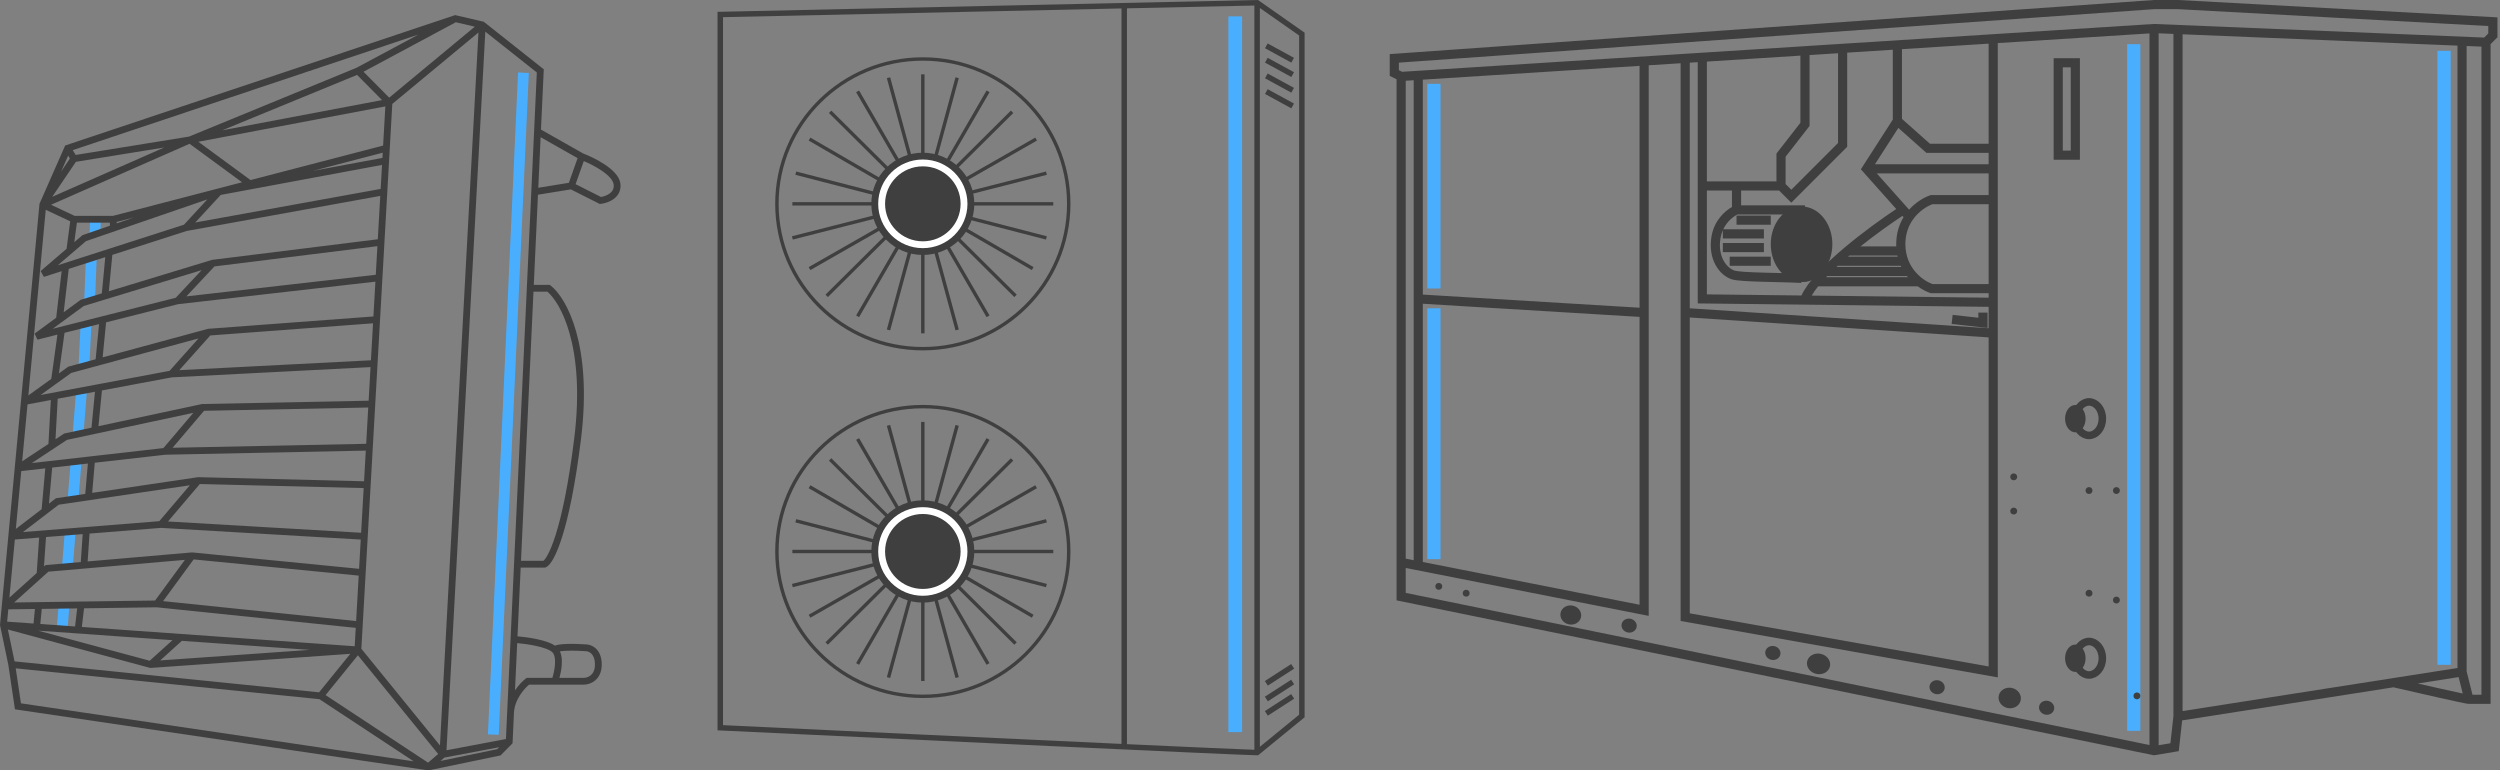<svg width="331" height="102" viewBox="0 0 331 102" fill="none" xmlns="http://www.w3.org/2000/svg">
<rect x="0" y="0" width="331" height="102" fill="#808080" stroke="none"/>
<rect x="322.719" y="6.725" width="1.748" height="81.295" fill="#4AAEFF"/>
<rect x="281.637" y="5.85" width="1.748" height="90.91" fill="#4AAEFF"/>
<rect x="188.977" y="11.096" width="1.748" height="27.098" fill="#4AAEFF"/>
<rect x="188.977" y="40.816" width="1.748" height="33.217" fill="#4AAEFF"/>
<path fill-rule="evenodd" clip-rule="evenodd" d="M285.175 0H288.384L330.66 2.298V4.935L329.754 5.841V93.193H326.882C326.802 93.193 326.706 93.178 326.649 93.169C326.572 93.156 326.476 93.139 326.366 93.118C326.143 93.075 325.845 93.014 325.492 92.939C324.785 92.789 323.845 92.581 322.819 92.351C320.815 91.902 318.478 91.366 316.891 90.999L288.919 95.38L288.467 99.453L285.185 100L184.906 79.489V10.496L184 10.043V7.163L285.175 0ZM186.118 10.69V73.965L187.172 74.172V10.623L186.118 10.69ZM188.384 10.546V39.003L217.077 40.742V8.72L188.384 10.546ZM218.289 8.643V81.543L186.118 75.2V78.499L284.59 98.641V4.424L264.506 5.702V89.686L222.514 82.22V8.374L218.289 8.643ZM223.726 8.297V40.819L263.294 43.457V40.625L224.78 40.172V8.23L223.726 8.297ZM225.992 8.153V24.015H229.311L235.201 24.015L235.201 20.335L238.373 16.257V7.365L225.992 8.153ZM239.585 7.288V16.673L236.413 20.751L236.413 24.37L237.167 25.123L243.357 18.932V7.048L239.585 7.288ZM244.569 6.97V19.434L237.167 26.837L235.556 25.227H230.523L230.523 27.187H238.979V28.399H230.042C229.545 28.632 228.677 29.265 228.158 30.358H233.542V31.57H228.104V30.475C227.968 30.787 227.86 31.134 227.796 31.517C227.383 33.998 228.63 35.485 229.655 35.827C229.826 35.883 230.278 35.944 230.995 35.992C231.68 36.038 232.53 36.069 233.436 36.095C233.981 36.11 234.547 36.123 235.107 36.137C236.397 36.167 237.658 36.197 238.562 36.25L238.49 37.46C237.609 37.408 236.386 37.379 235.108 37.349C234.542 37.336 233.964 37.322 233.402 37.306C232.493 37.281 231.623 37.249 230.913 37.201C230.235 37.156 229.618 37.092 229.272 36.977C227.579 36.412 226.108 34.275 226.6 31.318C226.955 29.193 228.361 27.937 229.311 27.413L229.311 25.227H225.992V38.974L238.513 39.122C238.943 38.175 239.716 37.153 240.651 36.133C241.671 35.022 242.922 33.871 244.236 32.766C246.601 30.776 249.196 28.913 251.063 27.672L246.376 22.415L250.607 15.834V6.586L244.569 6.97ZM251.819 6.509V15.739L255.521 19.03H263.294V5.779L251.819 6.509ZM263.294 20.243H255.061L251.34 16.935L248.245 21.749H263.294V20.243ZM263.294 22.961H248.487L252.766 27.76C253.688 26.726 254.789 26.113 255.552 25.858L255.646 25.827H263.294V22.961ZM263.294 27.039H255.847C255.155 27.293 254.074 27.94 253.284 29.05C252.701 29.869 252.272 30.945 252.272 32.324C252.272 35.518 254.609 37.156 255.847 37.608H263.294V27.039ZM263.294 38.82H255.646L255.552 38.789C255.097 38.637 254.507 38.35 253.905 37.914H240.719C240.375 38.346 240.089 38.756 239.868 39.138L263.294 39.413V38.82ZM241.778 36.702H252.606C252.566 36.654 252.526 36.604 252.486 36.554H241.919C241.871 36.604 241.825 36.653 241.778 36.702ZM243.151 35.342H251.728C251.704 35.294 251.681 35.245 251.659 35.195H243.309C243.256 35.244 243.203 35.293 243.151 35.342ZM244.674 33.983H251.247C251.236 33.934 251.225 33.885 251.214 33.836H244.847C244.789 33.885 244.732 33.934 244.674 33.983ZM246.324 32.624H251.066C251.062 32.525 251.06 32.425 251.06 32.324C251.06 30.889 251.453 29.704 252.029 28.755L251.878 28.585C250.366 29.585 248.325 31.03 246.324 32.624ZM263.294 44.671L223.726 42.034V81.205L263.294 88.239V44.671ZM285.802 4.409V98.668L287.363 98.408L287.762 94.819V4.49L285.802 4.409ZM288.974 4.54V94.144L325.37 88.444V6.041L288.974 4.54ZM326.582 6.091V88.888L327.355 91.981H328.542V6.172L326.582 6.091ZM328.907 4.974L329.448 4.433V3.446L288.351 1.212H285.218L185.212 8.293V9.294L185.637 9.506L285.189 3.171L328.907 4.974ZM326.066 91.821C325.965 91.8 325.858 91.777 325.743 91.753C325.043 91.604 324.108 91.398 323.084 91.169C322.129 90.955 321.098 90.721 320.108 90.495L325.522 89.647L326.066 91.821ZM217.077 41.956L188.384 40.217V74.411L217.077 80.069V41.956ZM271.903 7.703H275.381V21.149H271.903V7.703ZM273.115 8.915V19.937H274.169V8.915H273.115ZM234.448 29.758H229.917V28.546H234.448V29.758ZM233.542 33.383H228.104V32.171H233.542V33.383ZM234.448 35.195H229.011V33.983H234.448V35.195ZM263.147 41.386V43.422L258.396 42.894L258.53 41.69L261.935 42.068V41.386H263.147Z" fill="#3F3F3F"/>
<path d="M276.586 53.213C277.48 53.213 278.352 54.117 278.352 55.432C278.352 56.746 277.479 57.65 276.586 57.65C275.692 57.65 274.82 56.746 274.82 55.432C274.82 54.117 275.692 53.213 276.586 53.213Z" stroke="#3F3F3F"/>
<path d="M276.586 84.932C277.48 84.932 278.352 85.836 278.352 87.15C278.352 88.465 277.479 89.369 276.586 89.369C275.692 89.369 274.82 88.465 274.82 87.15C274.82 85.836 275.692 84.932 276.586 84.932Z" stroke="#3F3F3F"/>
<ellipse cx="274.773" cy="55.432" rx="1.359" ry="1.812" fill="#3F3F3F"/>
<ellipse cx="266.087" cy="92.414" rx="1.359" ry="1.485" transform="rotate(-77.951 266.087 92.414)" fill="#3F3F3F"/>
<ellipse cx="256.473" cy="90.986" rx="0.927" ry="1.012" transform="rotate(-77.951 256.473 90.986)" fill="#3F3F3F"/>
<ellipse cx="270.973" cy="93.705" rx="0.927" ry="1.012" transform="rotate(-77.951 270.973 93.705)" fill="#3F3F3F"/>
<ellipse cx="234.727" cy="86.455" rx="0.927" ry="1.012" transform="rotate(-77.951 234.727 86.455)" fill="#3F3F3F"/>
<ellipse cx="215.695" cy="82.83" rx="0.927" ry="1.012" transform="rotate(-77.951 215.695 82.83)" fill="#3F3F3F"/>
<ellipse cx="207.973" cy="81.427" rx="1.266" ry="1.383" transform="rotate(-77.951 207.973 81.427)" fill="#3F3F3F"/>
<ellipse cx="240.777" cy="87.896" rx="1.359" ry="1.546" transform="rotate(-77.951 240.777 87.896)" fill="#3F3F3F"/>
<ellipse cx="274.773" cy="87.15" rx="1.359" ry="1.812" fill="#3F3F3F"/>
<circle cx="276.586" cy="64.947" r="0.453" fill="#3F3F3F"/>
<circle cx="266.617" cy="63.135" r="0.453" fill="#3F3F3F"/>
<circle cx="190.496" cy="77.635" r="0.453" fill="#3F3F3F"/>
<circle cx="194.121" cy="78.541" r="0.453" fill="#3F3F3F"/>
<circle cx="266.617" cy="67.666" r="0.453" fill="#3F3F3F"/>
<circle cx="276.586" cy="78.541" r="0.453" fill="#3F3F3F"/>
<circle cx="280.211" cy="64.947" r="0.453" fill="#3F3F3F"/>
<circle cx="280.211" cy="79.447" r="0.453" fill="#3F3F3F"/>
<circle cx="282.93" cy="92.135" r="0.453" fill="#3F3F3F"/>
<path d="M242.605 32.324C242.605 35.077 240.779 37.308 238.527 37.308C236.275 37.308 234.449 35.077 234.449 32.324C234.449 29.571 236.275 27.34 238.527 27.34C240.779 27.34 242.605 29.571 242.605 32.324Z" fill="#3F3F3F"/>
<path d="M242.3 32.512C242.3 35.168 240.735 37.32 238.804 37.32C236.873 37.32 235.307 35.168 235.307 32.512C235.307 29.857 236.873 27.705 238.804 27.705C240.735 27.705 242.3 29.857 242.3 32.512Z" fill="#3F3F3F"/>
<path d="M68.592 9.596L70.016 9.661L66.028 97.293L64.603 97.229L68.592 9.596Z" fill="#4AAEFF"/>
<path d="M12.581 39.762L11.156 39.705L11.38 34.1L12.805 34.157L12.581 39.762Z" fill="#4AAEFF"/>
<path d="M13.275 31.182L11.851 31.125L11.93 29.138L13.354 29.195L13.275 31.182Z" fill="#4AAEFF"/>
<path d="M11.834 48.458L10.41 48.39L10.678 42.806L12.102 42.874L11.834 48.458Z" fill="#4AAEFF"/>
<path d="M11.041 57.601L9.62 57.487L10.095 51.569L11.516 51.684L11.041 57.601Z" fill="#4AAEFF"/>
<path d="M10.39 66.096L8.969 65.982L9.352 61.211L10.773 61.325L10.39 66.096Z" fill="#4AAEFF"/>
<path d="M9.637 75.063L8.216 74.949L8.59 70.295L10.011 70.409L9.637 75.063Z" fill="#4AAEFF"/>
<path d="M8.952 83.156L7.531 83.042L7.75 80.314L9.171 80.429L8.952 83.156Z" fill="#4AAEFF"/>
<path fill-rule="evenodd" clip-rule="evenodd" d="M60.261 2L64.052 2.882L71.996 9.176L71.626 17.156L77.217 20.324C77.972 20.612 79.097 21.133 80.073 21.783C80.569 22.113 81.041 22.486 81.408 22.889C81.77 23.289 82.063 23.753 82.136 24.267C82.274 25.24 81.828 25.922 81.25 26.347C80.695 26.755 80.009 26.94 79.545 26.992L79.412 27.007L75.58 25.075L71.227 25.779L70.674 37.718H72.787L72.908 37.811C73.974 38.63 75.358 40.614 76.285 43.913C77.216 47.227 77.697 51.901 76.923 58.149C76.152 64.364 75.256 68.452 74.442 71.042C74.036 72.336 73.646 73.268 73.297 73.907C73.123 74.227 72.954 74.482 72.792 74.676C72.636 74.863 72.462 75.023 72.269 75.109L72.181 75.149H68.939L68.517 84.246C69.23 84.309 70.165 84.428 71.055 84.615C71.599 84.73 72.137 84.872 72.602 85.047C72.919 85.166 73.225 85.309 73.479 85.483C73.615 85.427 73.773 85.388 73.932 85.359C74.261 85.299 74.675 85.269 75.104 85.256C75.959 85.23 76.941 85.272 77.591 85.318C77.969 85.323 78.487 85.473 78.916 85.888C79.362 86.319 79.671 86.998 79.671 87.982C79.671 88.99 79.3 89.675 78.787 90.1C78.293 90.51 77.706 90.647 77.299 90.647H70.047C69.726 90.915 69.276 91.378 68.883 91.979C68.442 92.654 68.09 93.476 68.049 94.368L67.861 98.416L66.271 100.019L56.729 102L1.98 93.914L1.109 88.061L0 82.75L5.228 26.983L8.631 19.262L60.261 2ZM2.083 88.489L2.772 93.121L54.772 100.8L42.289 92.57L2.083 88.489ZM43.108 92.031L56.679 100.979L58.012 99.827L47.385 86.759L43.108 92.031ZM40.997 86.044L24.079 84.847L21.21 87.441L40.997 86.044ZM19.82 87.483L5.065 83.502L22.834 84.759L19.82 87.483ZM0.946 82.307L4.439 82.555L4.624 80.629L1.099 80.678L0.946 82.307ZM1.879 79.766L20.533 79.509L24.479 74.126L6.407 75.688L1.879 79.766ZM25.641 74.065L21.591 79.589L47.15 82.228L47.492 76.211L25.641 74.065ZM47.543 75.311L47.763 71.437L21.317 69.892L11.855 70.645L11.603 74.334L25.432 73.139L47.543 75.311ZM10.695 74.413L10.948 70.717L6.092 71.104L5.822 75.002L6.029 74.816L10.695 74.413ZM4.86 75.869L5.184 71.176L1.966 71.432L1.244 79.126L4.86 75.869ZM3.039 70.443L21.09 69.006L25.133 64.25L7.771 66.824L3.039 70.443ZM26.456 64.084L22.241 69.043L47.814 70.537L48.15 64.621L26.456 64.084ZM48.201 63.721L48.432 59.661L21.892 60.204L12.548 61.267L12.204 65.257L26.225 63.177L48.201 63.721ZM11.289 65.392L11.635 61.371L6.908 61.908L6.483 66.676L7.409 65.968L11.289 65.392ZM5.513 67.418L5.995 62.012L2.815 62.374L2.097 70.03L5.513 67.418ZM4.217 61.308L21.634 59.327L25.601 54.66L8.865 58.239L4.217 61.308ZM27.013 54.389L22.852 59.283L48.483 58.759L48.755 53.955L27.013 54.389ZM48.807 53.053L49.059 48.606L22.738 49.963L13.495 51.694L13.038 56.426L26.749 53.493L48.807 53.053ZM12.114 56.624L12.573 51.866L7.641 52.79L7.349 58.161L8.511 57.394L12.114 56.624ZM6.413 58.779L6.73 52.961L3.643 53.539L2.936 61.075L6.413 58.779ZM5.374 52.298L22.451 49.1L26.279 44.81L9.434 49.374L5.374 52.298ZM27.84 44.415L23.739 49.009L49.111 47.702L49.389 42.806L27.84 44.415ZM49.44 41.899L49.702 37.292L23.589 40.272L14.045 42.678L13.591 47.315L27.548 43.534L49.44 41.899ZM12.661 47.567L13.117 42.912L8.544 44.065L7.801 49.44L9.04 48.548L12.661 47.567ZM6.791 50.167L3.754 52.355L6.058 27.779L9.296 29.302L8.813 32.943L5.376 35.889L5.807 36.659L8.16 35.903L7.44 42.072L4.579 44.17L4.956 44.97L7.602 44.303L6.791 50.167ZM8.432 41.345L10.679 39.697L13.483 38.844L13.938 34.045L9.102 35.6L8.432 41.345ZM14.872 33.745L14.414 38.561L28.08 34.405L50.02 31.679L50.346 25.938L24.715 30.58L14.872 33.745ZM25.851 29.459L50.399 25.013L50.579 21.834L29.226 25.808L25.851 29.459ZM41.451 22.617L50.632 20.908L50.671 20.217L41.451 22.617ZM50.725 19.273L51.019 14.087L26.257 18.769L33.172 23.841L50.725 19.273ZM32.048 24.133L25.098 19.036L6.756 27.112L9.886 28.585H14.943L32.048 24.133ZM14.55 29.485H10.18L9.838 32.064L10.93 31.128L14.55 29.884V29.485ZM15.451 29.574L17.73 28.79L15.451 29.383V29.574ZM27.452 26.4L11.386 31.924L7.66 35.117L24.355 29.75L27.452 26.4ZM6.917 26.056L21.746 19.527L10.05 21.423L6.917 26.056ZM10.016 20.516L25.032 18.083L47.192 8.978L55.404 4.574L9.635 19.876L10.016 20.516ZM9.022 20.607L8.101 22.698L9.253 20.994L9.022 20.607ZM60.347 2.945L48.13 9.498L51.531 12.928L62.865 3.531L60.347 2.945ZM63.346 4.302L51.94 13.759L47.844 85.896L58.25 98.693L63.346 4.302ZM59.117 99.333L66.986 97.846L71.075 9.596L64.254 4.191L59.117 99.333ZM68.186 91.401C68.672 90.68 69.228 90.134 69.616 89.838L69.737 89.746H73.133C73.279 89.275 73.426 88.647 73.475 88.036C73.504 87.661 73.496 87.31 73.437 87.012C73.378 86.713 73.274 86.5 73.137 86.362C72.987 86.211 72.702 86.047 72.285 85.89C71.878 85.737 71.388 85.606 70.869 85.496C70.035 85.321 69.154 85.207 68.476 85.146L68.186 91.401ZM74.071 89.746H77.299C77.533 89.746 77.906 89.661 78.212 89.407C78.5 89.168 78.77 88.746 78.77 87.982C78.77 87.195 78.529 86.767 78.289 86.535C78.038 86.292 77.743 86.219 77.573 86.219H77.557L77.541 86.217C76.91 86.172 75.952 86.131 75.131 86.156C74.736 86.168 74.389 86.195 74.129 86.239C74.219 86.429 74.28 86.632 74.32 86.837C74.401 87.242 74.406 87.683 74.372 88.108C74.326 88.685 74.205 89.265 74.071 89.746ZM73.789 86.332C73.789 86.332 73.79 86.331 73.795 86.329C73.791 86.331 73.789 86.332 73.789 86.332ZM66.079 98.933L58.84 100.302L58.322 100.749L65.823 99.192L66.079 98.933ZM50.584 13.252L47.277 9.917L29.417 17.255L50.584 13.252ZM49.968 32.593L28.391 35.274L24.674 39.242L49.753 36.38L49.968 32.593ZM23.27 39.424L26.694 35.767L11.088 40.514L6.971 43.533L23.27 39.424ZM47.099 83.128L20.744 80.407L11.127 80.54L10.837 83.007L46.961 85.564L47.099 83.128ZM9.938 82.944L10.219 80.552L5.53 80.617L5.338 82.618L9.938 82.944ZM1.045 83.35L1.926 87.567L42.248 91.661L46.381 86.567L19.896 88.437L1.045 83.35ZM68.981 74.248H71.957C71.99 74.22 72.039 74.173 72.101 74.099C72.214 73.964 72.351 73.762 72.507 73.476C72.818 72.905 73.187 72.033 73.583 70.772C74.375 68.252 75.262 64.222 76.029 58.038C76.791 51.888 76.312 47.337 75.418 44.157C74.559 41.102 73.328 39.341 72.475 38.618H70.632L68.981 74.248ZM71.269 24.86L75.317 24.205L76.474 20.938L71.58 18.165L71.269 24.86ZM77.293 21.325L76.209 24.384L79.572 26.079C79.92 26.022 80.369 25.877 80.717 25.621C81.086 25.35 81.326 24.971 81.244 24.394C81.207 24.133 81.045 23.829 80.741 23.495C80.441 23.166 80.035 22.84 79.574 22.533C78.823 22.033 77.967 21.61 77.293 21.325Z" fill="#3F3F3F"/>
<path d="M162.637 2.168H164.455V96.931H162.637V2.168Z" fill="#4AAEFF"/>
<path fill-rule="evenodd" clip-rule="evenodd" d="M166.556 0L172.731 4.327V94.967L166.574 100H166.444C164.62 100 118.274 97.808 95.346 96.713L95 96.697V1.567L166.556 0ZM95.727 2.273V96.009C109.88 96.684 132.614 97.762 148.484 98.493V1.118L95.727 2.273ZM149.212 1.102V98.527C157.908 98.927 164.414 99.218 166.08 99.27V0.733L149.212 1.102ZM166.807 1.06V98.874L172.004 94.626V4.701L166.807 1.06ZM170.972 8.29L167.488 6.387L167.839 5.755L171.323 7.657L170.972 8.29ZM170.972 10.192L167.488 8.29L167.839 7.657L171.323 9.56L170.972 10.192ZM170.972 12.268L167.488 10.365L167.839 9.733L171.323 11.635L170.972 12.268ZM170.972 14.343L167.488 12.441L167.839 11.808L171.323 13.71L170.972 14.343ZM171.346 88.527L167.862 90.775L167.465 90.17L170.95 87.921L171.346 88.527ZM171.346 90.602L167.862 92.851L167.465 92.245L170.95 89.997L171.346 90.602ZM171.346 92.505L167.862 94.753L167.465 94.148L170.95 91.899L171.346 92.505Z" fill="#3F3F3F"/>
<path fill-rule="evenodd" clip-rule="evenodd" d="M121.955 25.288V9.84H122.409V25.288L126.508 10.232L126.947 10.35L122.858 25.37L130.621 11.983L131.015 12.209L123.853 24.558L133.839 14.644L134.161 14.963L122.981 26.062L122.8 26.374L137.069 18.218L137.295 18.609L123.393 26.556L138.489 22.708L138.602 23.145L124.412 26.762H139.455V27.213H122.857L138.603 31.282L138.488 31.718L124.191 28.024L136.842 35.366L136.613 35.756L123.909 28.383L134.615 39.012L134.294 39.331L123.236 28.353L131.015 41.766L130.621 41.991L122.858 28.605L126.947 43.625L126.508 43.743L122.409 28.687V44.135H121.955V28.687L117.856 43.743L117.417 43.625L121.506 28.605L113.743 41.991L113.349 41.766L121.564 27.601L121.25 27.78L109.615 39.331L109.294 39.012L119.735 28.647L107.295 35.757L107.069 35.366L120.278 27.816L104.966 31.718L104.853 31.281L120.814 27.213H104.909V26.762H119.306L105.307 23.145L105.421 22.708L121.111 26.762H121.116L107.067 18.608L107.297 18.219L121.094 26.227L109.749 14.963L110.07 14.644L121.128 25.622L113.349 12.209L113.743 11.983L121.506 25.37L117.417 10.35L117.856 10.232L121.955 25.288ZM122.182 45.94C132.726 45.94 141.273 37.455 141.273 26.987C141.273 16.52 132.726 8.035 122.182 8.035C111.638 8.035 103.091 16.52 103.091 26.987C103.091 37.455 111.638 45.94 122.182 45.94ZM122.182 46.391C132.977 46.391 141.727 37.704 141.727 26.987C141.727 16.271 132.977 7.584 122.182 7.584C111.387 7.584 102.636 16.271 102.636 26.987C102.636 37.704 111.387 46.391 122.182 46.391Z" fill="#3F3F3F"/>
<path fill-rule="evenodd" clip-rule="evenodd" d="M121.955 71.316V55.868H122.409V71.316L126.508 56.26L126.947 56.378L122.858 71.398L130.621 58.011L131.015 58.236L123.853 70.586L133.839 60.672L134.161 60.991L122.981 72.09L122.8 72.401L137.069 64.246L137.295 64.637L123.393 72.583L138.489 68.735L138.602 69.172L124.412 72.79H139.455V73.241H122.857L138.603 77.309L138.488 77.746L124.191 74.052L136.842 81.394L136.613 81.784L123.909 74.411L134.615 85.039L134.294 85.359L123.236 74.381L131.015 87.794L130.621 88.019L122.858 74.632L126.947 89.653L126.508 89.77L122.409 74.715V90.163H121.955V74.715L117.856 89.77L117.417 89.653L121.506 74.632L113.743 88.019L113.349 87.794L121.564 73.629L121.25 73.808L109.615 85.359L109.294 85.039L119.735 74.674L107.295 81.784L107.069 81.393L120.278 73.843L104.966 77.746L104.853 77.309L120.814 73.241H104.909V72.79H119.306L105.307 69.172L105.421 68.736L121.111 72.79H121.116L107.067 64.636L107.297 64.247L121.094 72.254L109.749 60.991L110.07 60.672L121.128 71.649L113.349 58.236L113.743 58.011L121.506 71.398L117.417 56.378L117.856 56.26L121.955 71.316ZM122.182 91.968C132.726 91.968 141.273 83.482 141.273 73.015C141.273 62.548 132.726 54.063 122.182 54.063C111.638 54.063 103.091 62.548 103.091 73.015C103.091 83.482 111.638 91.968 122.182 91.968ZM122.182 92.419C132.977 92.419 141.727 83.732 141.727 73.015C141.727 62.299 132.977 53.611 122.182 53.611C111.387 53.611 102.636 62.299 102.636 73.015C102.636 83.732 111.387 92.419 122.182 92.419Z" fill="#3F3F3F"/>
<path d="M129 26.988C129 30.726 125.947 33.756 122.181 33.756C118.416 33.756 115.363 30.726 115.363 26.988C115.363 23.249 118.416 20.219 122.181 20.219C125.947 20.219 129 23.249 129 26.988Z" fill="#3F3F3F"/>
<path fill-rule="evenodd" clip-rule="evenodd" d="M122.183 31.951C124.944 31.951 127.183 29.729 127.183 26.987C127.183 24.246 124.944 22.024 122.183 22.024C119.421 22.024 117.183 24.246 117.183 26.987C117.183 29.729 119.421 31.951 122.183 31.951ZM122.183 32.854C125.446 32.854 128.092 30.227 128.092 26.987C128.092 23.747 125.446 21.121 122.183 21.121C118.919 21.121 116.273 23.747 116.273 26.987C116.273 30.227 118.919 32.854 122.183 32.854Z" fill="white"/>
<path d="M129 73.015C129 76.753 125.947 79.784 122.181 79.784C118.416 79.784 115.363 76.753 115.363 73.015C115.363 69.277 118.416 66.246 122.181 66.246C125.947 66.246 129 69.277 129 73.015Z" fill="#3F3F3F"/>
<path fill-rule="evenodd" clip-rule="evenodd" d="M122.183 77.978C124.944 77.978 127.183 75.756 127.183 73.015C127.183 70.273 124.944 68.051 122.183 68.051C119.421 68.051 117.183 70.273 117.183 73.015C117.183 75.756 119.421 77.978 122.183 77.978ZM122.183 78.881C125.446 78.881 128.092 76.255 128.092 73.015C128.092 69.775 125.446 67.148 122.183 67.148C118.919 67.148 116.273 69.775 116.273 73.015C116.273 76.255 118.919 78.881 122.183 78.881Z" fill="white"/>
</svg>
